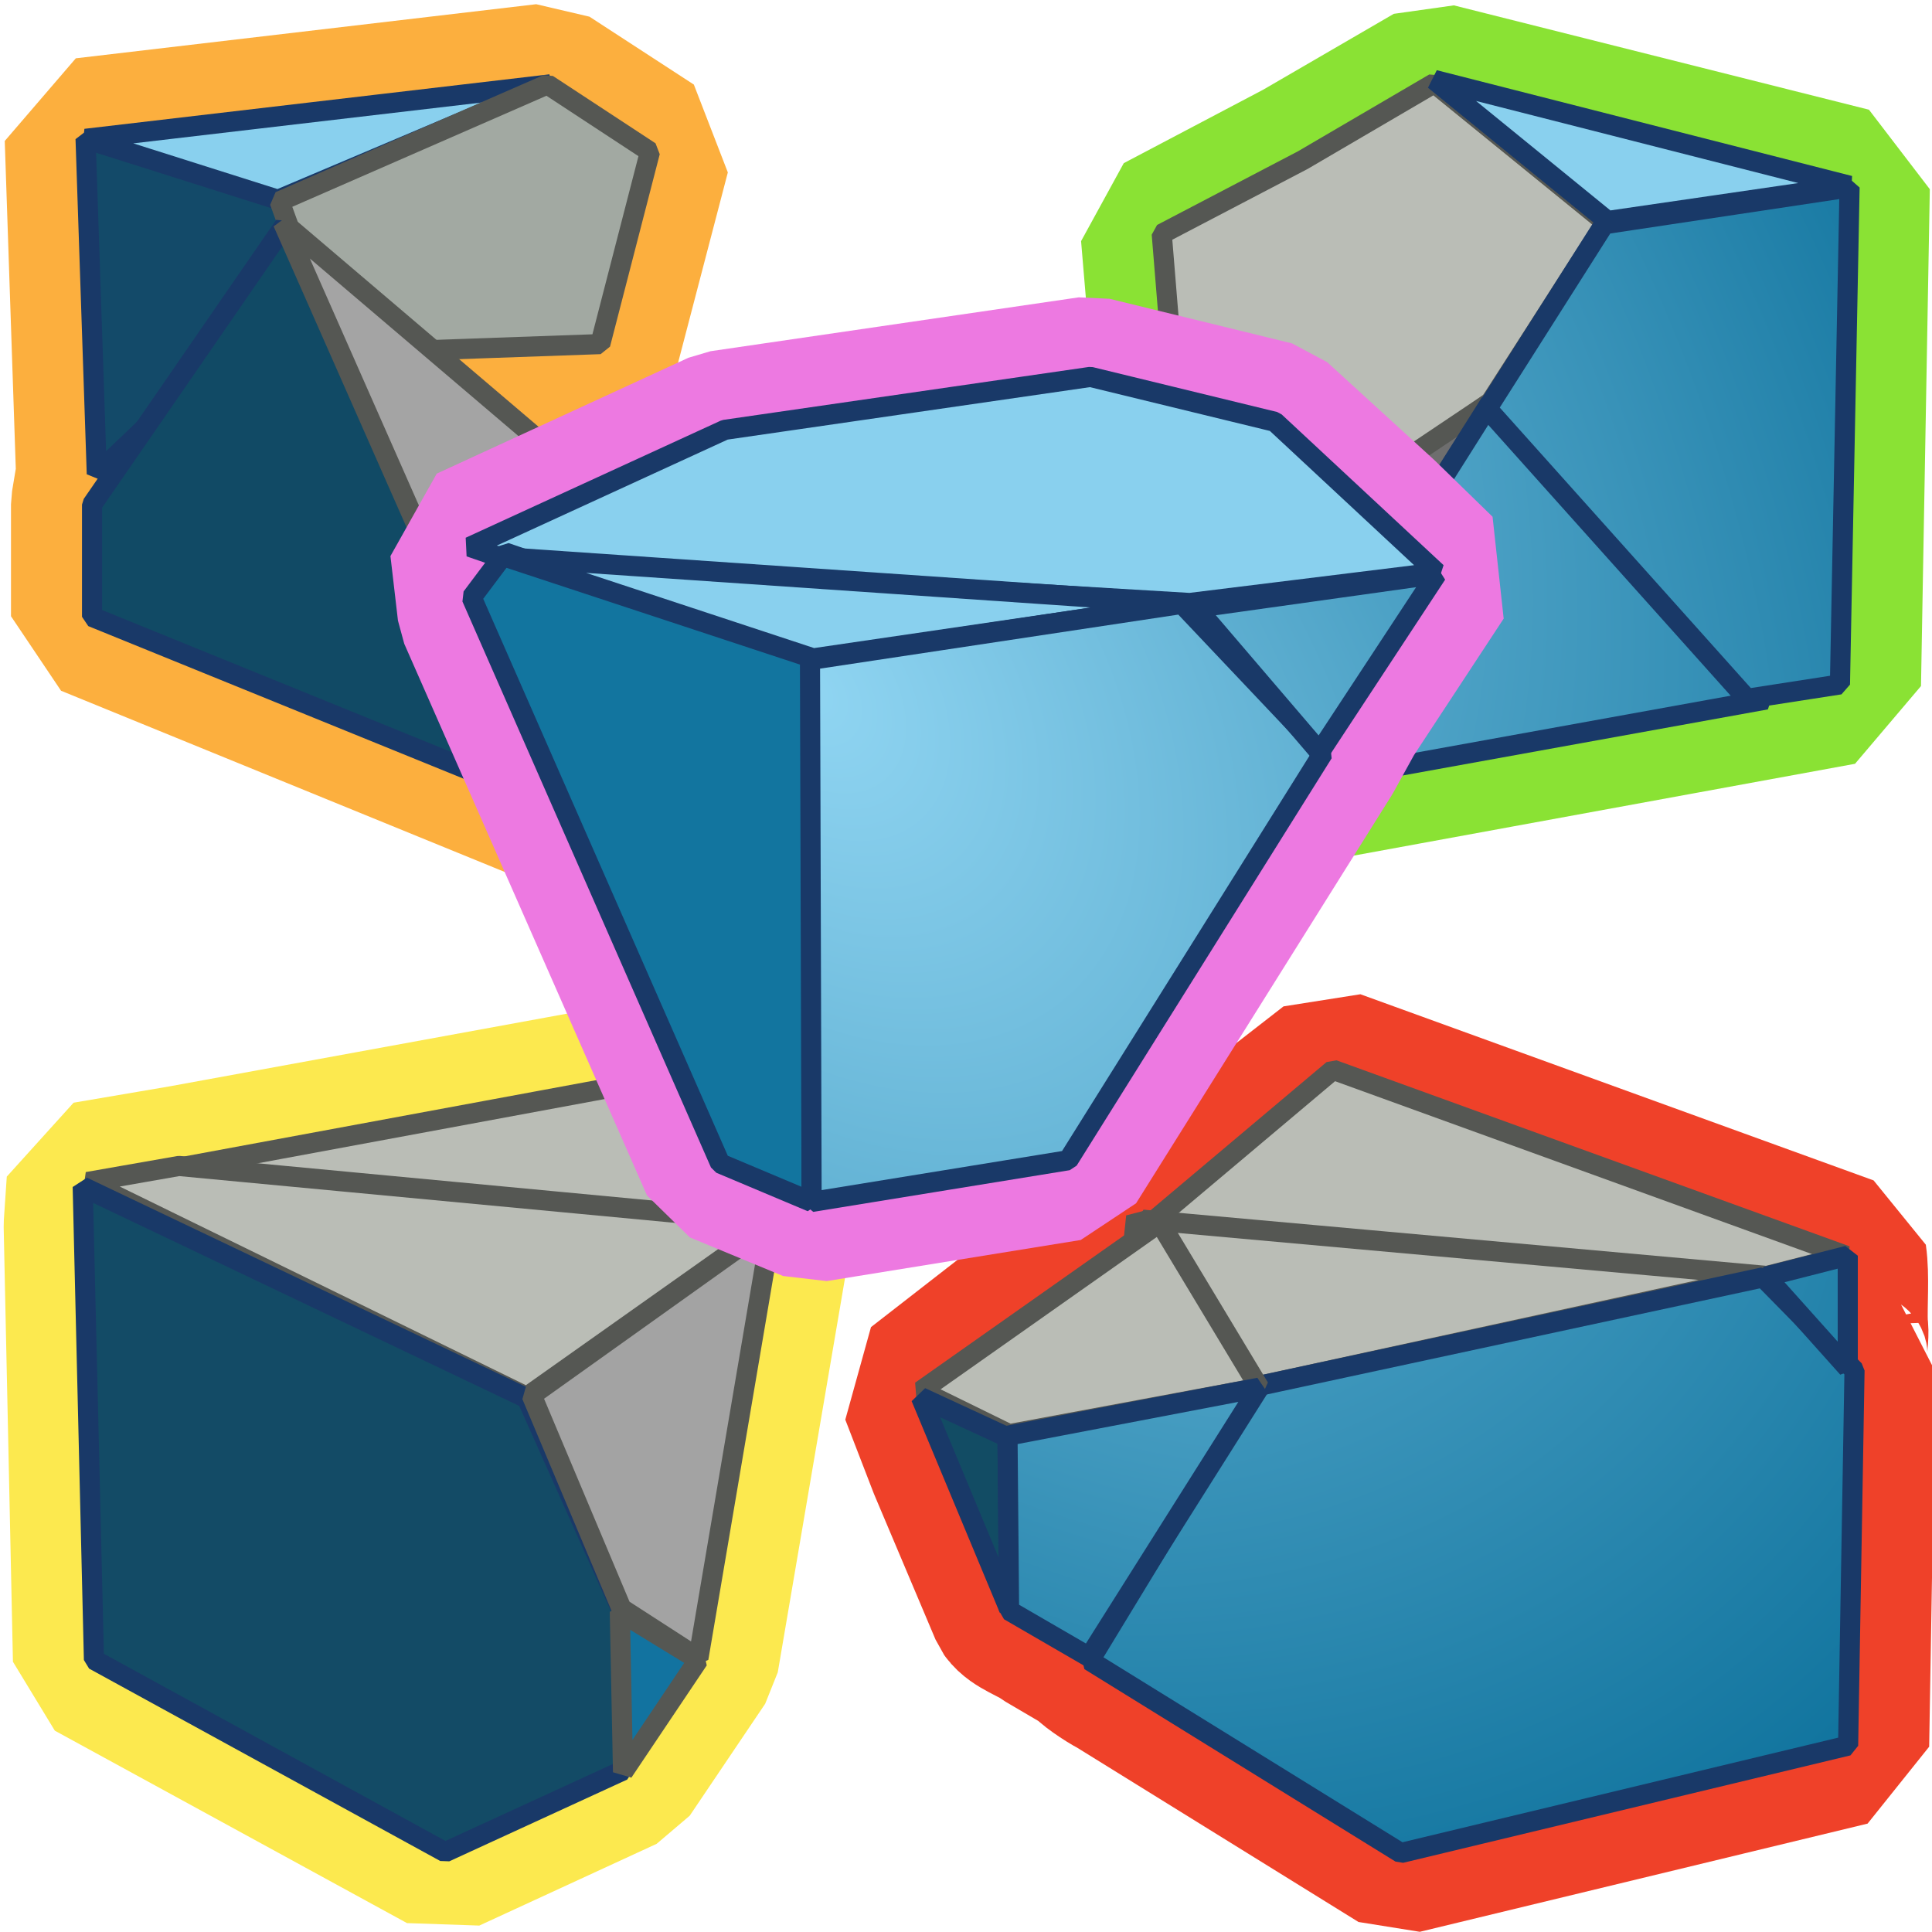 <?xml version="1.0" encoding="UTF-8" standalone="no"?>
<!-- Created with Inkscape (http://www.inkscape.org/) -->

<svg
   xmlns:dc="http://purl.org/dc/elements/1.1/"
   xmlns:cc="http://creativecommons.org/ns#"
   xmlns:rdf="http://www.w3.org/1999/02/22-rdf-syntax-ns#"
   xmlns:svg="http://www.w3.org/2000/svg"
   xmlns="http://www.w3.org/2000/svg"
   xmlns:xlink="http://www.w3.org/1999/xlink"
   xmlns:sodipodi="http://sodipodi.sourceforge.net/DTD/sodipodi-0.dtd"
   xmlns:inkscape="http://www.inkscape.org/namespaces/inkscape"
   width="48"
   height="48"
   id="svg2"
   version="1.1"
   inkscape:version="0.48.5 r10040"
   sodipodi:docname="rbdcluster.svg">
  <defs
     id="defs4">
    <linearGradient
       id="linearGradient4158">
      <stop
         style="stop-color:#90d5f2;stop-opacity:1;"
         offset="0"
         id="stop4160" />
      <stop
         style="stop-color:#12759f;stop-opacity:1;"
         offset="1"
         id="stop4162" />
    </linearGradient>
    <radialGradient
       inkscape:collect="always"
       xlink:href="#linearGradient4158"
       id="radialGradient4006"
       gradientUnits="userSpaceOnUse"
       gradientTransform="matrix(-1.526,1.228,-1.79,-2.224,1879.918,3262.41)"
       cx="19.038"
       cy="1019.548"
       fx="19.038"
       fy="1019.548"
       r="14.77" />
    <radialGradient
       inkscape:collect="always"
       xlink:href="#linearGradient4158"
       id="radialGradient4008"
       gradientUnits="userSpaceOnUse"
       gradientTransform="matrix(-1.526,1.228,-1.79,-2.224,1871.793,3262.677)"
       cx="19.038"
       cy="1019.548"
       fx="19.038"
       fy="1019.548"
       r="14.77" />
    <radialGradient
       inkscape:collect="always"
       xlink:href="#linearGradient4158"
       id="radialGradient4012"
       gradientUnits="userSpaceOnUse"
       gradientTransform="matrix(-1.526,1.228,-1.79,-2.224,1873.356,3260.267)"
       cx="19.038"
       cy="1019.548"
       fx="19.038"
       fy="1019.548"
       r="14.77" />
    <radialGradient
       inkscape:collect="always"
       xlink:href="#linearGradient4158"
       id="radialGradient4791"
       gradientUnits="userSpaceOnUse"
       gradientTransform="matrix(-1.526,1.228,-1.79,-2.224,1837.82,3269.731)"
       cx="19.038"
       cy="1019.548"
       fx="19.038"
       fy="1019.548"
       r="14.77" />
    <radialGradient
       inkscape:collect="always"
       xlink:href="#linearGradient4158"
       id="radialGradient4793"
       gradientUnits="userSpaceOnUse"
       gradientTransform="matrix(-1.526,1.228,-1.79,-2.224,1836.302,3271.383)"
       cx="19.038"
       cy="1019.548"
       fx="19.038"
       fy="1019.548"
       r="14.77" />
    <radialGradient
       inkscape:collect="always"
       xlink:href="#linearGradient4158"
       id="radialGradient4836"
       gradientUnits="userSpaceOnUse"
       gradientTransform="matrix(-1.526,1.228,-1.79,-2.224,1873.266,3246.517)"
       cx="19.038"
       cy="1019.548"
       fx="19.038"
       fy="1019.548"
       r="14.77" />
    <radialGradient
       inkscape:collect="always"
       xlink:href="#linearGradient4158"
       id="radialGradient4888"
       gradientUnits="userSpaceOnUse"
       gradientTransform="matrix(-1.526,1.228,-1.79,-2.224,1872.418,3255.267)"
       cx="19.038"
       cy="1019.548"
       fx="19.038"
       fy="1019.548"
       r="14.77" />
    <radialGradient
       inkscape:collect="always"
       xlink:href="#linearGradient4158"
       id="radialGradient4890"
       gradientUnits="userSpaceOnUse"
       gradientTransform="matrix(-1.526,1.228,-1.79,-2.224,1872.82,3259.195)"
       cx="19.038"
       cy="1019.548"
       fx="19.038"
       fy="1019.548"
       r="14.77" />
  </defs>
  <sodipodi:namedview
     id="base"
     pagecolor="#ffffff"
     bordercolor="#666666"
     borderopacity="1.0"
     inkscape:pageopacity="0.0"
     inkscape:pageshadow="2"
     inkscape:zoom="15.839192"
     inkscape:cx="19.254699"
     inkscape:cy="23.919924"
     inkscape:document-units="px"
     inkscape:current-layer="layer1"
     showgrid="false"
     inkscape:window-width="2560"
     inkscape:window-height="1377"
     inkscape:window-x="-8"
     inkscape:window-y="-8"
     inkscape:window-maximized="1" />
  <g
     inkscape:label="Layer 1"
     inkscape:groupmode="layer"
     id="layer1"
     transform="translate(0,-1004.362)">
    <path
       style="color:#000000;fill:none;stroke:#8ae234;stroke-width:4;stroke-linecap:butt;stroke-linejoin:bevel;stroke-miterlimit:4;stroke-opacity:1;stroke-dasharray:none;stroke-dashoffset:0;marker:none;visibility:visible;display:inline;overflow:visible;enable-background:accumulate"
       d="m 35.633,1006.435 -3.281,1.906 -3.5,1.844 0.656,7.781 0.781,0.906 -2.312,1.562 2.906,3.625 0,0.031 14.844,-2.719 0.219,-12.344 z"
       id="path4861"
       inkscape:connector-curvature="0"
       sodipodi:nodetypes="ccccccccccc" />
    <path
       style="color:#000000;fill:none;stroke:#fcaf3e;stroke-width:4;stroke-linecap:butt;stroke-linejoin:bevel;stroke-miterlimit:4;stroke-opacity:1;stroke-dasharray:none;stroke-dashoffset:0;marker:none;visibility:visible;display:inline;overflow:visible;enable-background:accumulate"
       d="m 13.555,1006.453 -11.438,1.344 0.281,8.344 -0.125,0.75 0,2.781 11.094,4.531 0,0.031 3.75,-2.25 -2.594,-5.719 -3.75,-3.188 4.125,-0.156 1.25,-4.781 z"
       id="path4840"
       inkscape:connector-curvature="0"
       sodipodi:nodetypes="ccccccccccccc" />
    <g
       id="g4795"
       transform="translate(-0.414,0.434)">
      <path
         inkscape:connector-curvature="0"
         id="path3809"
         d="m 2.819,1015.703 -0.279,-8.326 4.82,1.474 0.518,1.355 -2.47,3.028 z"
         style="color:#000000;fill:#134a69;fill-opacity:1;stroke:#193968;stroke-width:0.5;stroke-linecap:butt;stroke-linejoin:bevel;stroke-miterlimit:4;stroke-opacity:1;stroke-dasharray:none;stroke-dashoffset:0;marker:none;visibility:visible;display:inline;overflow:visible;enable-background:accumulate" />
      <path
         inkscape:connector-curvature="0"
         id="path3817"
         d="m 2.54,1007.377 11.552,-1.354 -6.772,2.868 z"
         style="color:#000000;fill:#89d0ee;fill-opacity:1;stroke:#193968;stroke-width:0.5;stroke-linecap:butt;stroke-linejoin:bevel;stroke-miterlimit:4;stroke-opacity:1;stroke-dasharray:none;stroke-dashoffset:0;marker:none;visibility:visible;display:inline;overflow:visible;enable-background:accumulate" />
      <path
         inkscape:connector-curvature="0"
         id="path3825"
         d="m 7.361,1008.931 0.478,1.315 2.988,2.39 4.501,-0.159 1.235,-4.78 -2.549,-1.673 z"
         style="color:#000000;fill:#a2a9a2;fill-opacity:1;stroke:#555753;stroke-width:0.5;stroke-linecap:butt;stroke-linejoin:bevel;stroke-miterlimit:4;stroke-opacity:1;stroke-dasharray:none;stroke-dashoffset:0;marker:none;visibility:visible;display:inline;overflow:visible;enable-background:accumulate" />
      <path
         inkscape:connector-curvature="0"
         id="path3857"
         d="m 6.046,1012.635 1.713,-2.271 3.346,2.39 1.434,5.099 z"
         style="color:#000000;fill:#6b6b6b;fill-opacity:1;stroke:#555753;stroke-width:0.5;stroke-linecap:butt;stroke-linejoin:bevel;stroke-miterlimit:4;stroke-opacity:1;stroke-dasharray:none;stroke-dashoffset:0;marker:none;visibility:visible;display:inline;overflow:visible;enable-background:accumulate" />
      <path
         sodipodi:nodetypes="ccccc"
         inkscape:connector-curvature="0"
         id="path2996"
         d="m 2.701,1019.252 0,-2.788 4.78,-6.932 6.294,14.222 z"
         style="fill:#114a65;fill-opacity:1;stroke:#193968;stroke-width:0.5;stroke-linecap:butt;stroke-linejoin:bevel;stroke-miterlimit:4;stroke-opacity:1;stroke-dasharray:none" />
      <path
         sodipodi:nodetypes="ccccc"
         inkscape:connector-curvature="0"
         id="path3766"
         d="m 7.442,1009.452 7.489,6.374 2.589,5.737 -3.745,2.231 z"
         style="color:#000000;fill:#a4a4a4;fill-opacity:1;stroke:#555753;stroke-width:0.5;stroke-linecap:butt;stroke-linejoin:bevel;stroke-miterlimit:4;stroke-opacity:1;stroke-dasharray:none;stroke-dashoffset:0;marker:none;visibility:visible;display:inline;overflow:visible;enable-background:accumulate" />
    </g>
    <g
       id="g4803"
       transform="translate(-1.085,0.166)">
      <path
         inkscape:connector-curvature="0"
         id="path3865"
         d="m 33.453,1008.174 3.267,-1.912 4.262,3.466 -2.868,4.462 -6.573,4.701 -0.956,-1.076 -0.637,-7.808 z"
         style="color:#000000;fill:#babdb6;fill-opacity:1;stroke:#555753;stroke-width:0.5;stroke-linecap:butt;stroke-linejoin:bevel;stroke-miterlimit:4;stroke-opacity:1;stroke-dasharray:none;stroke-dashoffset:0;marker:none;visibility:visible;display:inline;overflow:visible;enable-background:accumulate" />
      <path
         inkscape:connector-curvature="0"
         id="path3873"
         d="m 44.488,1021.519 -12.987,-2.51 6.653,-4.701 z"
         style="color:#000000;fill:#6c676b;fill-opacity:1;stroke:#555753;stroke-width:0.5;stroke-linecap:butt;stroke-linejoin:bevel;stroke-miterlimit:4;stroke-opacity:1;stroke-dasharray:none;stroke-dashoffset:0;marker:none;visibility:visible;display:inline;overflow:visible;enable-background:accumulate" />
      <path
         inkscape:connector-curvature="0"
         id="path3889"
         d="m 36.72,1006.182 10.318,2.629 -6.015,0.876 z"
         style="color:#000000;fill:#89d0ee;fill-opacity:1;stroke:#193968;stroke-width:0.5;stroke-linecap:butt;stroke-linejoin:bevel;stroke-miterlimit:4;stroke-opacity:1;stroke-dasharray:none;stroke-dashoffset:0;marker:none;visibility:visible;display:inline;overflow:visible;enable-background:accumulate" />
      <path
         inkscape:connector-curvature="0"
         id="path3897"
         d="m 29.068,1020.26 9.083,-6.095 -6.175,9.72 z"
         style="color:#000000;fill:#6e6e6e;fill-opacity:1;stroke:#555753;stroke-width:0.5;stroke-linecap:butt;stroke-linejoin:bevel;stroke-miterlimit:4;stroke-opacity:1;stroke-dasharray:none;stroke-dashoffset:0;marker:none;visibility:visible;display:inline;overflow:visible;enable-background:accumulate" />
      <path
         inkscape:connector-curvature="0"
         id="path3990"
         d="m 31.976,1023.925 6.135,-9.72 6.852,7.37 z"
         style="color:#000000;fill:url(#radialGradient4888);fill-opacity:1;stroke:#193968;stroke-width:0.5;stroke-linecap:butt;stroke-linejoin:bevel;stroke-miterlimit:4;stroke-opacity:1;stroke-dasharray:none;stroke-dashoffset:0;marker:none;visibility:visible;display:inline;overflow:visible;enable-background:accumulate" />
      <path
         id="path3988"
         d="m 38.034,1014.348 2.908,-4.581 6.095,-0.916 -0.239,12.349 -2.31,0.358 z"
         style="color:#000000;fill:url(#radialGradient4890);fill-opacity:1;stroke:#193968;stroke-width:0.5;stroke-linecap:butt;stroke-linejoin:bevel;stroke-miterlimit:4;stroke-opacity:1;stroke-dasharray:none;stroke-dashoffset:0;marker:none;visibility:visible;display:inline;overflow:visible;enable-background:accumulate"
         inkscape:connector-curvature="0" />
    </g>
    <path
       style="color:#000000;fill:none;stroke:#ef4129;stroke-width:4;stroke-linecap:butt;stroke-linejoin:bevel;stroke-miterlimit:4;stroke-opacity:1;stroke-dasharray:none;stroke-dashoffset:0;marker:none;visibility:visible;display:inline;overflow:visible;enable-background:accumulate"
       d="m 25.086,1044.32 c 0.189,0.264 0.628,0.385 0.909,0.596 0.353,0.207 0.706,0.415 1.06,0.622 -0.005,0.065 0.475,0.395 0.717,0.518 2.344,1.452 4.689,2.905 7.033,4.357 3.708,-0.896 7.417,-1.792 11.125,-2.688 0.052,-3.104 0.104,-6.208 0.156,-9.312 -0.358,-0.25 -0.118,-0.748 -0.188,-1.118 -0.021,-0.565 0.042,-1.214 -0.031,-1.726 -4.25,-1.542 -8.5,-3.083 -12.75,-4.625 l -10.25,7.969 0.7,1.813 z"
       id="path4894"
       inkscape:connector-curvature="0"
       sodipodi:nodetypes="ccccccccccccc" />
    <g
       id="g4811"
       transform="translate(-0.821,-1.073)">
      <path
         inkscape:connector-curvature="0"
         id="path4017"
         d="m 29.399,1035.837 4.541,-3.824 12.747,4.621 -2.032,0.518 z"
         style="color:#000000;fill:#babdb6;fill-opacity:1;stroke:#555753;stroke-width:0.5;stroke-linecap:butt;stroke-linejoin:bevel;stroke-miterlimit:4;stroke-opacity:1;stroke-dasharray:none;stroke-dashoffset:0;marker:none;visibility:visible;display:inline;overflow:visible;enable-background:accumulate" />
      <path
         inkscape:connector-curvature="0"
         id="path4025"
         d="m 29.399,1035.877 4.262,3.386 10.875,1.872 2.151,-1.713 -2.071,-2.231 z"
         style="color:#000000;fill:#696969;fill-opacity:1;stroke:#555753;stroke-width:0.5;stroke-linecap:butt;stroke-linejoin:bevel;stroke-miterlimit:4;stroke-opacity:1;stroke-dasharray:none;stroke-dashoffset:0;marker:none;visibility:visible;display:inline;overflow:visible;enable-background:accumulate" />
      <path
         inkscape:connector-curvature="0"
         id="path4041"
         d="m 29.208,1035.737 15.456,1.394 -12.628,2.749 z"
         style="color:#000000;fill:#babdb6;fill-opacity:1;stroke:#555753;stroke-width:0.5;stroke-linecap:butt;stroke-linejoin:bevel;stroke-miterlimit:4;stroke-opacity:1;stroke-dasharray:none;stroke-dashoffset:0;marker:none;visibility:visible;display:inline;overflow:visible;enable-background:accumulate" />
      <path
         inkscape:connector-curvature="0"
         id="path4049"
         d="m 29.049,1035.657 -1.155,10.995 4.143,-6.732 z"
         style="color:#000000;fill:#868686;fill-opacity:1;stroke:#555753;stroke-width:0.5;stroke-linecap:butt;stroke-linejoin:bevel;stroke-miterlimit:4;stroke-opacity:1;stroke-dasharray:none;stroke-dashoffset:0;marker:none;visibility:visible;display:inline;overflow:visible;enable-background:accumulate" />
      <path
         inkscape:connector-curvature="0"
         id="path4000"
         d="m 27.894,1046.692 4.143,-6.812 12.588,-2.709 2.271,2.311 -0.159,9.322 -11.114,2.669 z"
         style="color:#000000;fill:url(#radialGradient4012);fill-opacity:1;stroke:#193968;stroke-width:0.5;stroke-linecap:butt;stroke-linejoin:bevel;stroke-miterlimit:4;stroke-opacity:1;stroke-dasharray:none;stroke-dashoffset:0;marker:none;visibility:visible;display:inline;overflow:visible;enable-background:accumulate" />
      <path
         inkscape:connector-curvature="0"
         id="path3992"
         d="m 44.696,1037.151 2.032,-0.518 0,2.789 z"
         style="color:#000000;fill:url(#radialGradient4008);fill-opacity:1;stroke:#193968;stroke-width:0.5;stroke-linecap:butt;stroke-linejoin:bevel;stroke-miterlimit:4;stroke-opacity:1;stroke-dasharray:none;stroke-dashoffset:0;marker:none;visibility:visible;display:inline;overflow:visible;enable-background:accumulate" />
      <path
         inkscape:connector-curvature="0"
         id="path3961"
         d="m 23.701,1039.991 5.936,-4.183 2.47,4.103 -6.214,1.155 z"
         style="color:#000000;fill:#babdb6;fill-opacity:1;stroke:#555753;stroke-width:0.5;stroke-linecap:butt;stroke-linejoin:bevel;stroke-miterlimit:4;stroke-opacity:1;stroke-dasharray:none;stroke-dashoffset:0;marker:none;visibility:visible;display:inline;overflow:visible;enable-background:accumulate" />
      <path
         inkscape:connector-curvature="0"
         id="path3969"
         d="m 23.701,1040.15 2.191,5.258 -0.04,-4.263 z"
         style="color:#000000;fill:#124c64;fill-opacity:1;stroke:#193968;stroke-width:0.5;stroke-linecap:butt;stroke-linejoin:bevel;stroke-miterlimit:4;stroke-opacity:1;stroke-dasharray:none;stroke-dashoffset:0;marker:none;visibility:visible;display:inline;overflow:visible;enable-background:accumulate" />
      <path
         inkscape:connector-curvature="0"
         id="path3998"
         d="m 25.852,1041.106 6.254,-1.195 -4.223,6.693 -1.992,-1.155 z"
         style="color:#000000;fill:url(#radialGradient4006);fill-opacity:1;stroke:#193968;stroke-width:0.5;stroke-linecap:butt;stroke-linejoin:bevel;stroke-miterlimit:4;stroke-opacity:1;stroke-dasharray:none;stroke-dashoffset:0;marker:none;visibility:visible;display:inline;overflow:visible;enable-background:accumulate" />
    </g>
    <path
       style="color:#000000;fill:none;stroke:#fce94f;stroke-width:4;stroke-linecap:butt;stroke-linejoin:bevel;stroke-miterlimit:4;stroke-opacity:1;stroke-dasharray:none;stroke-dashoffset:0;marker:none;visibility:visible;display:inline;overflow:visible;enable-background:accumulate"
       d="m 16.164,1031.199 -11.615,2.125 -2.385,0.406 -0.073,1.077 0.23,10.798 8.75,4.781 4.406,-2.031 1.875,-2.781 1.844,-10.812 -0.717,-0.371 -1.626,-2.91 z"
       id="path4964"
       inkscape:connector-curvature="0"
       sodipodi:nodetypes="cccccccccccc" />
    <g
       id="g4822"
       transform="translate(0.311,0.377)">
      <path
         inkscape:connector-curvature="0"
         id="path3913"
         d="m 4.017,1033.017 11.831,-2.191 0.677,0.279 1.872,3.267 z"
         style="color:#000000;fill:#babdb6;fill-opacity:1;stroke:#555753;stroke-width:0.5;stroke-linecap:butt;stroke-linejoin:bevel;stroke-miterlimit:4;stroke-opacity:1;stroke-dasharray:none;stroke-dashoffset:0;marker:none;visibility:visible;display:inline;overflow:visible;enable-background:accumulate" />
      <path
         inkscape:connector-curvature="0"
         id="path3921"
         d="m 4.017,1033.056 4.94,4.86 4.262,-0.04 5.179,-3.506 z"
         style="color:#000000;fill:#6b6b6b;fill-opacity:1;stroke:#555753;stroke-width:0.5;stroke-linecap:butt;stroke-linejoin:bevel;stroke-miterlimit:4;stroke-opacity:1;stroke-dasharray:none;stroke-dashoffset:0;marker:none;visibility:visible;display:inline;overflow:visible;enable-background:accumulate" />
      <path
         inkscape:connector-curvature="0"
         id="path3929"
         d="m 1.863,1033.351 2.271,-0.398 14.779,1.394 -6.135,4.342 z"
         style="color:#000000;fill:#babdb6;fill-opacity:1;stroke:#555753;stroke-width:0.5;stroke-linecap:butt;stroke-linejoin:bevel;stroke-miterlimit:4;stroke-opacity:1;stroke-dasharray:none;stroke-dashoffset:0;marker:none;visibility:visible;display:inline;overflow:visible;enable-background:accumulate" />
      <path
         inkscape:connector-curvature="0"
         id="path3937"
         d="m 1.744,1033.47 0.279,11.752 8.724,4.78 4.422,-2.032 -0.04,-3.984 -2.35,-5.258 z"
         style="color:#000000;fill:#134b66;fill-opacity:1;stroke:#193968;stroke-width:0.5;stroke-linecap:butt;stroke-linejoin:bevel;stroke-miterlimit:4;stroke-opacity:1;stroke-dasharray:none;stroke-dashoffset:0;marker:none;visibility:visible;display:inline;overflow:visible;enable-background:accumulate" />
      <path
         inkscape:connector-curvature="0"
         id="path3945"
         d="m 12.898,1038.649 5.975,-4.263 -1.832,10.796 -1.912,-1.235 z"
         style="color:#000000;fill:#a3a3a3;fill-opacity:1;stroke:#555753;stroke-width:0.5;stroke-linecap:butt;stroke-linejoin:bevel;stroke-miterlimit:4;stroke-opacity:1;stroke-dasharray:none;stroke-dashoffset:0;marker:none;visibility:visible;display:inline;overflow:visible;enable-background:accumulate" />
      <path
         inkscape:connector-curvature="0"
         id="path3953"
         d="m 15.168,1048.011 -0.08,-3.984 1.952,1.195 z"
         style="color:#000000;fill:#1273a0;fill-opacity:1;stroke:#555753;stroke-width:0.5;stroke-linecap:butt;stroke-linejoin:bevel;stroke-miterlimit:4;stroke-opacity:1;stroke-dasharray:none;stroke-dashoffset:0;marker:none;visibility:visible;display:inline;overflow:visible;enable-background:accumulate" />
    </g>
    <path
       style="color:#000000;fill:none;stroke:#ed79e1;stroke-width:4;stroke-linecap:butt;stroke-linejoin:bevel;stroke-miterlimit:4;stroke-opacity:1;stroke-dasharray:none;stroke-dashoffset:0;marker:none;visibility:visible;display:inline;overflow:visible;enable-background:accumulate"
       d="m 27.093,1013.728 -9.152,1.339 -6.254,2.879 0.187,1.604 6.032,13.708 2.314,0.958 6.311,-1.021 6.344,-10.125 0.54,-0.979 2.272,-3.458 -1.418,-1.381 -2.645,-2.416 z"
       id="path4937"
       inkscape:connector-curvature="0"
       sodipodi:nodetypes="ccccccccccccc" />
    <g
       id="g4784"
       transform="translate(36.41,-4.085)">
      <path
         inkscape:connector-curvature="0"
         id="path3833"
         d="m -24.736,1022.034 6.334,-2.908 9.083,-1.315 4.581,1.115 4.023,3.745 -6.135,0.757 -16.731,-0.996 z"
         style="color:#000000;fill:#89d0ee;fill-opacity:1;fill-rule:nonzero;stroke:#193968;stroke-width:0.5;stroke-linecap:butt;stroke-linejoin:bevel;stroke-miterlimit:4;stroke-opacity:1;stroke-dasharray:none;stroke-dashoffset:0;marker:none;visibility:visible;display:inline;overflow:visible;enable-background:accumulate" />
      <path
         inkscape:connector-curvature="0"
         id="path3785"
         d="m -24.692,1023.291 0.837,-1.115 7.609,2.589 0,13.544 -2.271,-0.956 z"
         style="color:#000000;fill:#12759f;fill-opacity:1;fill-rule:nonzero;stroke:#193968;stroke-width:0.5;stroke-linecap:butt;stroke-linejoin:bevel;stroke-miterlimit:4;stroke-opacity:1;stroke-dasharray:none;stroke-dashoffset:0;marker:none;visibility:visible;display:inline;overflow:visible;enable-background:accumulate" />
      <path
         inkscape:connector-curvature="0"
         id="path3793"
         d="m -23.815,1022.295 16.851,1.155 -9.242,1.354 z"
         style="color:#000000;fill:#89d0ee;fill-opacity:1;fill-rule:nonzero;stroke:#193968;stroke-width:0.5;stroke-linecap:butt;stroke-linejoin:bevel;stroke-miterlimit:4;stroke-opacity:1;stroke-dasharray:none;stroke-dashoffset:0;marker:none;visibility:visible;display:inline;overflow:visible;enable-background:accumulate" />
      <path
         inkscape:connector-curvature="0"
         id="path3996"
         d="m -16.286,1024.844 0.04,13.465 6.374,-1.036 6.334,-10.118 -3.506,-3.705 z"
         style="color:#000000;fill:url(#radialGradient4791);fill-opacity:1;stroke:#193968;stroke-width:0.5;stroke-linecap:butt;stroke-linejoin:bevel;stroke-miterlimit:4;stroke-opacity:1;stroke-dasharray:none;stroke-dashoffset:0;marker:none;visibility:visible;display:inline;overflow:visible;enable-background:accumulate" />
      <path
         inkscape:connector-curvature="0"
         id="path4057"
         d="m -6.69,1023.548 3.067,3.585 2.908,-4.422 z"
         style="color:#000000;fill:url(#radialGradient4793);fill-opacity:1;stroke:#193968;stroke-width:0.5;stroke-linecap:butt;stroke-linejoin:bevel;stroke-miterlimit:4;stroke-opacity:1;stroke-dasharray:none;stroke-dashoffset:0;marker:none;visibility:visible;display:inline;overflow:visible;enable-background:accumulate" />
    </g>
  </g>
</svg>
